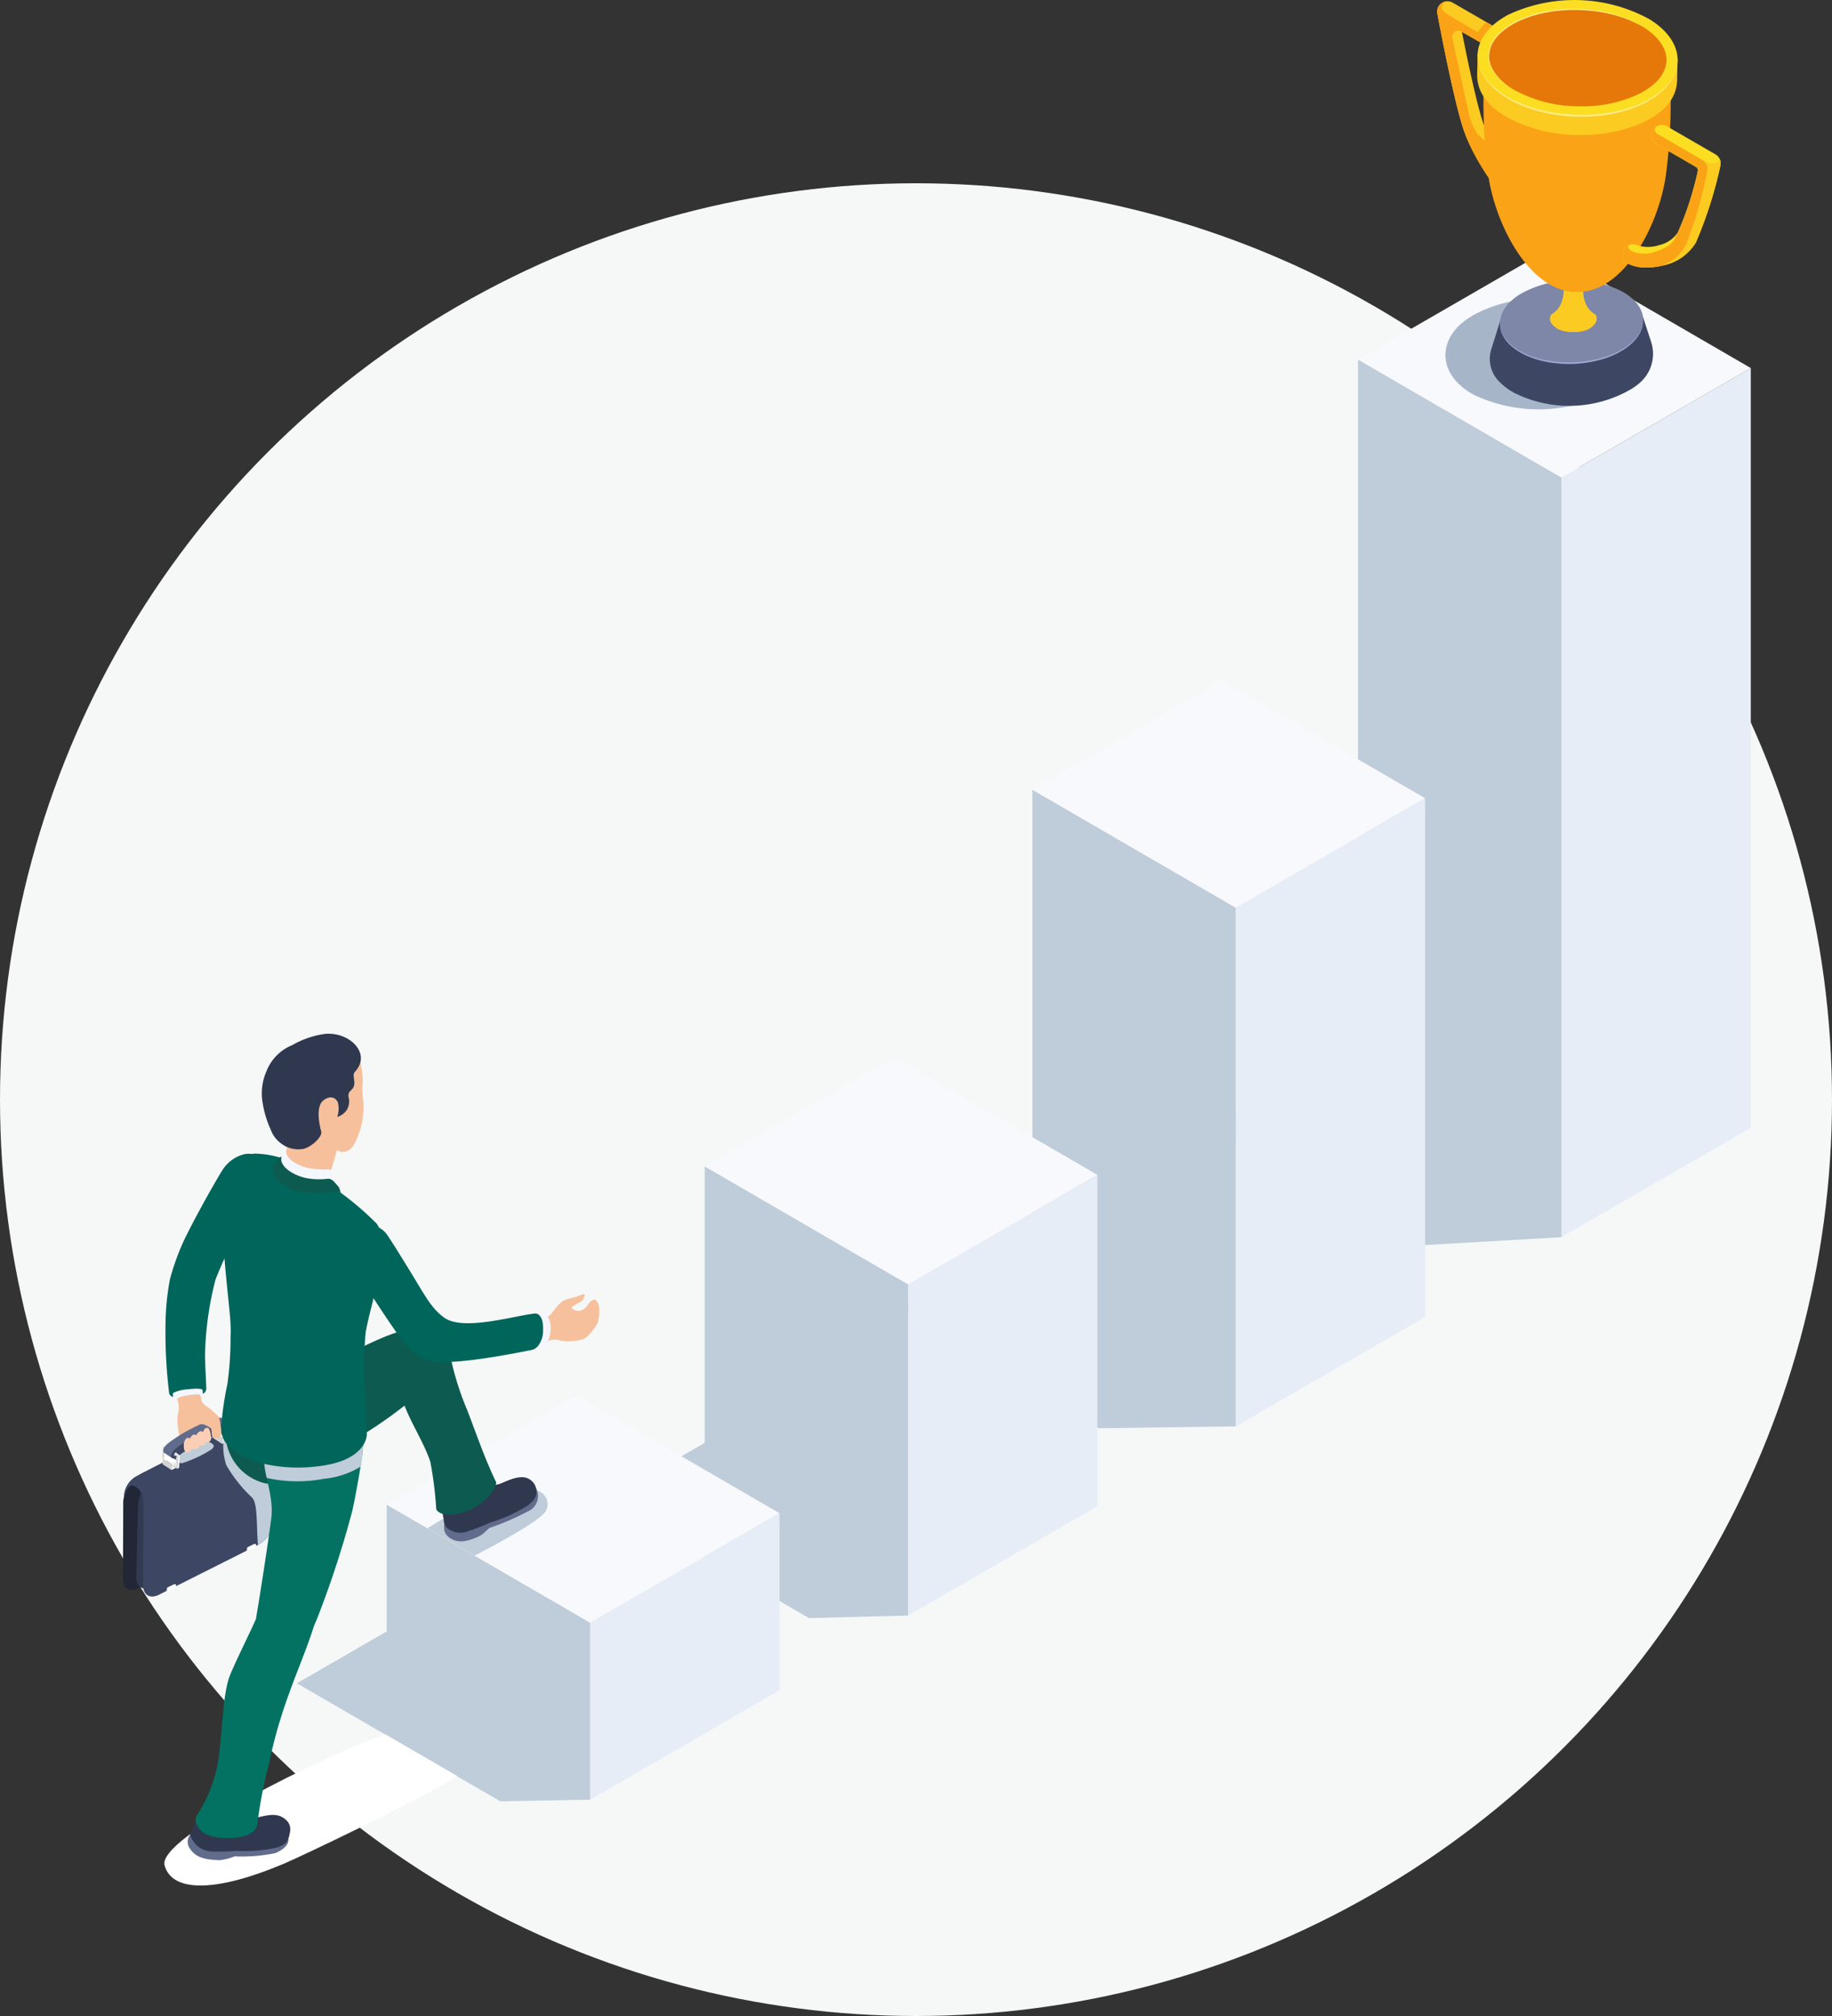 <svg xmlns="http://www.w3.org/2000/svg" xmlns:xlink="http://www.w3.org/1999/xlink" width="160" height="176" viewBox="0 0 160 176">
  <rect x="0" y="0" width="160" height="176" fill="#333333" stroke="none"/>
  <defs>
    <clipPath id="clip-path">
      <rect id="長方形_13790" data-name="長方形 13790" width="142.169" height="164.609" fill="none"/>
    </clipPath>
    <clipPath id="clip-path-3">
      <rect id="長方形_13753" data-name="長方形 13753" width="30.827" height="19.85" fill="none"/>
    </clipPath>
    <clipPath id="clip-path-5">
      <rect id="長方形_13755" data-name="長方形 13755" width="29.731" height="19.85" fill="none"/>
    </clipPath>
    <clipPath id="clip-path-7">
      <rect id="長方形_13757" data-name="長方形 13757" width="26.418" height="19.85" fill="none"/>
    </clipPath>
    <clipPath id="clip-path-9">
      <rect id="長方形_13759" data-name="長方形 13759" width="25.606" height="19.85" fill="none"/>
    </clipPath>
    <clipPath id="clip-path-11">
      <rect id="長方形_13761" data-name="長方形 13761" width="16.86" height="9.748" fill="none"/>
    </clipPath>
    <clipPath id="clip-path-12">
      <path id="パス_32139" data-name="パス 32139" d="M201.09,46.751l-.751,2.4a2.813,2.813,0,0,0,.571,2.759,5.391,5.391,0,0,0,1.352,1.06A10.738,10.738,0,0,0,212.6,52.64a5.692,5.692,0,0,0,.789-.6,3.344,3.344,0,0,0,.88-3.535c-.3-.9-.705-2.169-.705-2.169Z" transform="translate(-200.197 -46.334)" fill="none"/>
    </clipPath>
    <linearGradient id="linear-gradient" x1="-14.19" y1="9.486" x2="-14.121" y2="9.486" gradientUnits="objectBoundingBox">
      <stop offset="0" stop-color="#616b8c"/>
      <stop offset="0.142" stop-color="#616b8c"/>
      <stop offset="0.765" stop-color="#3d4663"/>
      <stop offset="1" stop-color="#3d4663"/>
    </linearGradient>
    <clipPath id="clip-path-13">
      <path id="パス_32140" data-name="パス 32140" d="M203.43,42.264c-2.4,1.487-2.323,3.771.164,5.1a9.786,9.786,0,0,0,8.843-.284c2.4-1.487,2.323-3.771-.165-5.1a8.869,8.869,0,0,0-4.1-.92,9.205,9.205,0,0,0-4.737,1.2" transform="translate(-201.679 -41.059)" fill="none"/>
    </clipPath>
    <linearGradient id="linear-gradient-2" x1="-11.41" y1="9.472" x2="-11.354" y2="9.472" gradientUnits="objectBoundingBox">
      <stop offset="0" stop-color="#616b8c"/>
      <stop offset="0.177" stop-color="#616b8c"/>
      <stop offset="0.587" stop-color="#757e9f"/>
      <stop offset="0.879" stop-color="#7e87a8"/>
      <stop offset="1" stop-color="#7e87a8"/>
    </linearGradient>
    <clipPath id="clip-path-15">
      <path id="パス_32142" data-name="パス 32142" d="M192.863.352a.9.9,0,0,0-.367.9c.057.3,1.386,7.478,2.32,10.227,1.009,2.974,3.944,6.77,5.183,7.487A.9.9,0,0,0,200.9,17.4a17.918,17.918,0,0,1-4.377-6.5c-.6-1.776-1.414-5.679-1.881-8.042l2.529,1.457a.9.9,0,1,0,.9-1.565L193.836.306a.9.9,0,0,0-.973.045" transform="translate(-192.481 -0.186)" fill="none"/>
    </clipPath>
    <linearGradient id="linear-gradient-3" x1="-12.216" y1="8.636" x2="-12.152" y2="8.636" gradientUnits="objectBoundingBox">
      <stop offset="0" stop-color="#fbde21"/>
      <stop offset="0.082" stop-color="#fbde21"/>
      <stop offset="0.167" stop-color="#fbd321"/>
      <stop offset="0.279" stop-color="#fbcb21"/>
      <stop offset="1" stop-color="#fbcb21"/>
    </linearGradient>
    <clipPath id="clip-path-17">
      <path id="パス_32144" data-name="パス 32144" d="M210.106,40.135s.643,2.6-.909,3.491c-.205.117-.2.535-.079.74a1.64,1.64,0,0,0,.914.676,3.58,3.58,0,0,0,2.069,0,1.64,1.64,0,0,0,.914-.676c.117-.205.131-.614-.073-.733-1.575-.918-.919-3.5-.919-3.5Z" transform="translate(-209.035 -40.134)" fill="none"/>
    </clipPath>
    <linearGradient id="linear-gradient-4" x1="-29.013" y1="27.157" x2="-28.874" y2="27.157" gradientUnits="objectBoundingBox">
      <stop offset="0" stop-color="#fba317"/>
      <stop offset="0.125" stop-color="#fba317"/>
      <stop offset="1" stop-color="#fbcb21"/>
    </linearGradient>
    <clipPath id="clip-path-19">
      <rect id="長方形_13769" data-name="長方形 13769" width="3.549" height="5.061" fill="none"/>
    </clipPath>
    <clipPath id="clip-path-20">
      <path id="パス_32146" data-name="パス 32146" d="M207.44,10.9a33.079,33.079,0,0,0-8.153.94,47.85,47.85,0,0,0,.407,7.924c.651,4.4,3.7,10.2,7.746,10.121,4.045.081,7.1-5.723,7.747-10.121a47.821,47.821,0,0,0,.406-7.924,33.08,33.08,0,0,0-7.759-.943l-.394,0" transform="translate(-199.266 -10.9)" fill="none"/>
    </clipPath>
    <linearGradient id="linear-gradient-5" x1="-4.854" y1="7.183" x2="-4.829" y2="7.183" gradientUnits="objectBoundingBox">
      <stop offset="0" stop-color="#fbcb21"/>
      <stop offset="0.48" stop-color="#fbcb21"/>
      <stop offset="0.983" stop-color="#fba317"/>
      <stop offset="1" stop-color="#fba317"/>
    </linearGradient>
    <clipPath id="clip-path-22">
      <path id="パス_32150" data-name="パス 32150" d="M198.341,9.642c-.052,3.039,3.8,4.552,6.231,5.024a15.084,15.084,0,0,0,4.11.213c2.575-.222,6.961-1.453,7.122-4.659l.043-1.99-17.461-.453-.045,1.864" transform="translate(-198.34 -7.778)" fill="none"/>
    </clipPath>
    <linearGradient id="linear-gradient-6" x1="-6.694" y1="21.476" x2="-6.66" y2="21.476" gradientUnits="objectBoundingBox">
      <stop offset="0" stop-color="#fba317"/>
      <stop offset="0.017" stop-color="#fba317"/>
      <stop offset="0.994" stop-color="#fbcb21"/>
      <stop offset="1" stop-color="#fbcb21"/>
    </linearGradient>
    <clipPath id="clip-path-24">
      <rect id="長方形_13774" data-name="長方形 13774" width="0.063" height="0.033" fill="none"/>
    </clipPath>
    <clipPath id="clip-path-25">
      <rect id="長方形_13775" data-name="長方形 13775" width="0.062" height="0.026" fill="none"/>
    </clipPath>
    <clipPath id="clip-path-26">
      <rect id="長方形_13776" data-name="長方形 13776" width="0.07" height="0.01" fill="none"/>
    </clipPath>
    <clipPath id="clip-path-27">
      <rect id="長方形_13777" data-name="長方形 13777" width="0.218" height="0.01" fill="none"/>
    </clipPath>
    <clipPath id="clip-path-28">
      <rect id="長方形_13778" data-name="長方形 13778" width="0.136" height="0.038" fill="none"/>
    </clipPath>
    <clipPath id="clip-path-29">
      <path id="パス_32158" data-name="パス 32158" d="M202.277,2.535c-1.41.755-2.205,1.756-2.24,2.819s.695,2.113,2.053,2.957a11.736,11.736,0,0,0,6.023,1.522h0a11.254,11.254,0,0,0,5.207-1.16c1.41-.754,2.205-1.755,2.24-2.818s-.695-2.114-2.053-2.958a11.736,11.736,0,0,0-6.023-1.523,11.264,11.264,0,0,0-5.207,1.16" transform="translate(-200.036 -1.375)" fill="none"/>
    </clipPath>
    <linearGradient id="linear-gradient-7" x1="-7.12" y1="9.734" x2="-7.084" y2="9.734" gradientUnits="objectBoundingBox">
      <stop offset="0" stop-color="#fbcb21"/>
      <stop offset="0.074" stop-color="#fbcb21"/>
      <stop offset="0.108" stop-color="#fbc31f"/>
      <stop offset="0.212" stop-color="#fbb11a"/>
      <stop offset="0.322" stop-color="#fba617"/>
      <stop offset="0.446" stop-color="#fba317"/>
      <stop offset="0.653" stop-color="#ee890e"/>
      <stop offset="0.833" stop-color="#e67809"/>
      <stop offset="1" stop-color="#e67809"/>
    </linearGradient>
    <clipPath id="clip-path-31">
      <rect id="長方形_13782" data-name="長方形 13782" width="25.59" height="13.197" fill="none"/>
    </clipPath>
    <clipPath id="clip-path-32">
      <path id="パス_32160" data-name="パス 32160" d="M25.362,253.919c-5.321,1.847-19.938,9.03-19.28,11.438s4.566,2.32,10.353-.117c1.555-.655,11.193-5.222,15.216-7.674Z" transform="translate(-6.061 -253.919)" fill="none"/>
    </clipPath>
    <linearGradient id="linear-gradient-8" x1="-0.049" y1="0.789" x2="-0.029" y2="0.789" gradientUnits="objectBoundingBox">
      <stop offset="0" stop-color="#bfccd9"/>
      <stop offset="0.071" stop-color="#c4d0dc"/>
      <stop offset="0.686" stop-color="#eef2f5"/>
      <stop offset="1" stop-color="#fff"/>
    </linearGradient>
    <clipPath id="clip-path-33">
      <rect id="長方形_13783" data-name="長方形 13783" width="10.477" height="5.781" fill="none"/>
    </clipPath>
    <clipPath id="clip-path-34">
      <rect id="長方形_13784" data-name="長方形 13784" width="3.307" height="1.882" fill="none"/>
    </clipPath>
    <clipPath id="clip-path-35">
      <rect id="長方形_13785" data-name="長方形 13785" width="0.247" height="0.302" fill="none"/>
    </clipPath>
    <clipPath id="clip-path-37">
      <rect id="長方形_13787" data-name="長方形 13787" width="4.622" height="10.808" fill="none"/>
    </clipPath>
    <clipPath id="clip-path-38">
      <rect id="長方形_13788" data-name="長方形 13788" width="8.711" height="4.694" fill="none"/>
    </clipPath>
  </defs>
  <g id="グループ_44935" data-name="グループ 44935" transform="translate(-15061 -1372)">
    <circle id="楕円形_175" data-name="楕円形 175" cx="80" cy="80" r="80" transform="translate(15061 1388)" fill="#f5f8f7"/>
    <g id="グループ_44928" data-name="グループ 44928" transform="translate(15071.739 1372)">
      <g id="グループ_44735" data-name="グループ 44735" clip-path="url(#clip-path)">
        <g id="グループ_44647" data-name="グループ 44647">
          <g id="グループ_44646" data-name="グループ 44646" clip-path="url(#clip-path)">
            <g id="グループ_44645" data-name="グループ 44645" transform="translate(94.798 88.908)" style="mix-blend-mode: multiply;isolation: isolate">
              <g id="グループ_44644" data-name="グループ 44644">
                <g id="グループ_44643" data-name="グループ 44643" clip-path="url(#clip-path-3)">
                  <path id="パス_32122" data-name="パス 32122" d="M189.8,168.2l-14.283-19.1-16.545,9.552,17.761,10.3Z" transform="translate(-158.977 -149.099)" fill="#bfccd9"/>
                </g>
              </g>
            </g>
          </g>
        </g>
        <path id="パス_32123" data-name="パス 32123" d="M210.675,63.437v66.323l16.544-9.552V53.885Z" transform="translate(-85.05 -21.754)" fill="#e6edf7"/>
        <path id="パス_32124" data-name="パス 32124" d="M198.65,129.254l-17.761-10.3V52.633l17.761,10.3Z" transform="translate(-73.025 -21.248)" fill="#bfccd9"/>
        <path id="パス_32125" data-name="パス 32125" d="M180.889,46.166l17.761,10.3,16.544-9.552-17.761-10.3Z" transform="translate(-73.025 -14.781)" fill="#f7f9fc"/>
        <g id="グループ_44652" data-name="グループ 44652">
          <g id="グループ_44651" data-name="グループ 44651" clip-path="url(#clip-path)">
            <g id="グループ_44650" data-name="グループ 44650" transform="translate(67.45 104.835)" style="mix-blend-mode: multiply;isolation: isolate">
              <g id="グループ_44649" data-name="グループ 44649">
                <g id="グループ_44648" data-name="グループ 44648" clip-path="url(#clip-path-5)">
                  <path id="パス_32126" data-name="パス 32126" d="M142.846,195.5,129.659,175.81l-16.544,9.552,17.761,10.3Z" transform="translate(-113.115 -175.81)" fill="#bfccd9"/>
                </g>
              </g>
            </g>
          </g>
        </g>
        <path id="パス_32127" data-name="パス 32127" d="M179.519,116.864l-16.544,9.552v45.291l16.544-9.552Z" transform="translate(-65.793 -47.178)" fill="#e6edf7"/>
        <path id="パス_32128" data-name="パス 32128" d="M150.951,171.2,133.19,160.9V115.612l17.761,10.3Z" transform="translate(-53.769 -46.673)" fill="#bfccd9"/>
        <path id="パス_32129" data-name="パス 32129" d="M167.495,109.892l-17.761-10.3-16.545,9.552,17.761,10.3Z" transform="translate(-53.769 -40.206)" fill="#f7f9fc"/>
        <g id="グループ_44657" data-name="グループ 44657">
          <g id="グループ_44656" data-name="グループ 44656" clip-path="url(#clip-path)">
            <g id="グループ_44655" data-name="グループ 44655" transform="translate(42.145 121.41)" style="mix-blend-mode: multiply;isolation: isolate">
              <g id="グループ_44654" data-name="グループ 44654">
                <g id="グループ_44653" data-name="グループ 44653" clip-path="url(#clip-path-7)">
                  <path id="パス_32130" data-name="パス 32130" d="M97.1,223.235l-9.874-19.629-16.544,9.551,17.761,10.3Z" transform="translate(-70.678 -203.606)" fill="#bfccd9"/>
                </g>
              </g>
            </g>
          </g>
        </g>
        <path id="パス_32131" data-name="パス 32131" d="M131.525,172.007l-16.544,9.552v28.92l16.544-9.551Z" transform="translate(-46.418 -69.439)" fill="#e6edf7"/>
        <path id="パス_32132" data-name="パス 32132" d="M102.956,209.973,85.2,199.675v-28.92l17.761,10.3Z" transform="translate(-34.393 -68.934)" fill="#bfccd9"/>
        <path id="パス_32133" data-name="パス 32133" d="M119.5,165.035l-17.761-10.3-16.545,9.551,17.761,10.3Z" transform="translate(-34.393 -62.467)" fill="#f7f9fc"/>
        <g id="グループ_44662" data-name="グループ 44662">
          <g id="グループ_44661" data-name="グループ 44661" clip-path="url(#clip-path)">
            <g id="グループ_44660" data-name="グループ 44660" transform="translate(15.19 137.402)" style="mix-blend-mode: multiply;isolation: isolate">
              <g id="グループ_44659" data-name="グループ 44659">
                <g id="グループ_44658" data-name="グループ 44658" clip-path="url(#clip-path-9)">
                  <path id="パス_32134" data-name="パス 32134" d="M51.081,250.138l-9.062-19.713-16.544,9.552,17.761,10.3Z" transform="translate(-25.474 -230.425)" fill="#bfccd9"/>
                </g>
              </g>
            </g>
          </g>
        </g>
        <path id="パス_32135" data-name="パス 32135" d="M84.96,221.539l-16.544,9.552v15.46L84.96,237Z" transform="translate(-27.62 -89.436)" fill="#e6edf7"/>
        <path id="パス_32136" data-name="パス 32136" d="M56.392,246.045l-17.761-10.3v-15.46l17.761,10.3Z" transform="translate(-15.595 -88.93)" fill="#bfccd9"/>
        <path id="パス_32137" data-name="パス 32137" d="M72.936,214.567l-17.761-10.3L38.63,213.821l17.761,10.3Z" transform="translate(-15.595 -82.463)" fill="#f7f9fc"/>
        <g id="グループ_44667" data-name="グループ 44667">
          <g id="グループ_44666" data-name="グループ 44666" clip-path="url(#clip-path)">
            <g id="グループ_44665" data-name="グループ 44665" transform="translate(115.502 25.986)" style="mix-blend-mode: multiply;isolation: isolate">
              <g id="グループ_44664" data-name="グループ 44664">
                <g id="グループ_44663" data-name="グループ 44663" clip-path="url(#clip-path-11)">
                  <path id="パス_32138" data-name="パス 32138" d="M207.967,44.8c3.365,1.8,3.464,4.89.222,6.9a13.237,13.237,0,0,1-11.964.385c-3.366-1.8-3.3-5.1-.222-6.9,3.293-1.929,8.6-2.184,11.964-.385" transform="translate(-193.698 -43.579)" fill="#a7b5c9"/>
                </g>
              </g>
            </g>
          </g>
        </g>
        <g id="グループ_44669" data-name="グループ 44669" transform="translate(119.377 27.629)">
          <g id="グループ_44668" data-name="グループ 44668" clip-path="url(#clip-path-12)">
            <rect id="長方形_13763" data-name="長方形 13763" width="8.614" height="14.774" transform="matrix(0.013, -1, 1, 0.013, -0.283, 8.416)" fill="url(#linear-gradient)"/>
          </g>
        </g>
        <g id="グループ_44671" data-name="グループ 44671" transform="translate(120.261 24.483)">
          <g id="グループ_44670" data-name="グループ 44670" clip-path="url(#clip-path-13)">
            <rect id="長方形_13764" data-name="長方形 13764" width="10.623" height="15.192" transform="translate(-2.366 7.226) rotate(-76.614)" fill="url(#linear-gradient-2)"/>
          </g>
        </g>
        <g id="グループ_44673" data-name="グループ 44673">
          <g id="グループ_44672" data-name="グループ 44672" clip-path="url(#clip-path)">
            <path id="パス_32141" data-name="パス 32141" d="M214.179,46.6a2.231,2.231,0,0,1-.168.969,2.7,2.7,0,0,1-.228.437c-.047.067-.092.136-.143.2s-.1.131-.157.19a4.358,4.358,0,0,1-.737.652l-.1.072c-.034.023-.069.045-.1.067-.069.044-.138.09-.211.128l-.216.119L212,49.5a1.055,1.055,0,0,1-.11.056,8.407,8.407,0,0,1-1.866.64,10.678,10.678,0,0,1-1.96.248,10.911,10.911,0,0,1-1.973-.113l-.244-.041c-.082-.013-.163-.025-.243-.046-.16-.038-.321-.073-.481-.112l-.473-.143c-.156-.051-.309-.114-.463-.171a2.064,2.064,0,0,1-.227-.1l-.224-.1-.111-.052c-.037-.018-.073-.039-.109-.058-.072-.04-.145-.079-.214-.123a4.381,4.381,0,0,1-.784-.6,2.893,2.893,0,0,1-.594-.782,2.262,2.262,0,0,1-.25-.951,2.168,2.168,0,0,0,.214.968,2.939,2.939,0,0,0,.577.818,4.412,4.412,0,0,0,.786.624c.069.047.143.088.215.13.036.02.072.042.109.062l.113.055.225.112a2.128,2.128,0,0,0,.228.1,7.887,7.887,0,0,0,1.928.539,10.993,10.993,0,0,0,2,.128,10.814,10.814,0,0,0,1.986-.265,9.5,9.5,0,0,0,.964-.276l.469-.179.454-.215a.938.938,0,0,0,.111-.059l.109-.063.218-.126c.073-.039.142-.088.212-.134.035-.023.07-.046.1-.07l.1-.075a4.365,4.365,0,0,0,.737-.682c.057-.062.1-.132.154-.2s.093-.14.139-.209a2.719,2.719,0,0,0,.217-.453,2.163,2.163,0,0,0,.131-.983" transform="translate(-81.418 -18.814)" fill="#9da9d1"/>
          </g>
        </g>
        <g id="グループ_44675" data-name="グループ 44675" transform="translate(114.776 0.111)">
          <g id="グループ_44674" data-name="グループ 44674" clip-path="url(#clip-path-15)">
            <rect id="長方形_13766" data-name="長方形 13766" width="9.378" height="19.058" transform="translate(-0.377 0.006) rotate(-0.995)" fill="url(#linear-gradient-3)"/>
          </g>
        </g>
        <g id="グループ_44677" data-name="グループ 44677">
          <g id="グループ_44676" data-name="グループ 44676" clip-path="url(#clip-path)">
            <path id="パス_32143" data-name="パス 32143" d="M198.075,2.75l-1.232-.712c-.266.077-.579.473-.811.857l-2.568-1.531c-.259-.154-.676-.413-.575-.792a.562.562,0,0,1,.476-.385.9.9,0,0,0-.869,1.067c.009.047.048.259.112.594.346,1.826,1.419,7.31,2.207,9.634a18.879,18.879,0,0,0,2.5,4.578l.159-3.1a11.212,11.212,0,0,1-1.448-1.156,5.545,5.545,0,0,1-.815-1.983l-1.4-6.41a.538.538,0,0,1,.8-.581l.044.026,2.528,1.457a.9.9,0,1,0,.9-1.565" transform="translate(-77.705 -0.075)" fill="#fba317"/>
          </g>
        </g>
        <g id="グループ_44679" data-name="グループ 44679" transform="translate(124.647 23.932)">
          <g id="グループ_44678" data-name="グループ 44678" clip-path="url(#clip-path-17)">
            <rect id="長方形_13768" data-name="長方形 13768" width="4.292" height="5.182" transform="matrix(1, -0.028, 0.028, 1, -0.184, 0.004)" fill="url(#linear-gradient-4)"/>
          </g>
        </g>
        <g id="グループ_44684" data-name="グループ 44684">
          <g id="グループ_44683" data-name="グループ 44683" clip-path="url(#clip-path)">
            <g id="グループ_44682" data-name="グループ 44682" transform="translate(124.647 23.932)" style="mix-blend-mode: multiply;isolation: isolate">
              <g id="グループ_44681" data-name="グループ 44681">
                <g id="グループ_44680" data-name="グループ 44680" clip-path="url(#clip-path-19)">
                  <path id="パス_32145" data-name="パス 32145" d="M211.913,44.949a1.991,1.991,0,0,1-1.473-.442,1.382,1.382,0,0,1-.138-1.614c.363-.955.961-.784,1.58-.925l.048-.008a5.262,5.262,0,0,1,.091-1.825h-1.915s.643,2.6-.909,3.491c-.205.118-.2.535-.079.74a1.638,1.638,0,0,0,.914.676,3.58,3.58,0,0,0,2.069,0,1.983,1.983,0,0,0,.484-.236,2.527,2.527,0,0,1-.67.143" transform="translate(-209.035 -40.134)" fill="#fbcb21"/>
                </g>
              </g>
            </g>
          </g>
        </g>
        <g id="グループ_44686" data-name="グループ 44686" transform="translate(118.822 6.5)">
          <g id="グループ_44685" data-name="グループ 44685" clip-path="url(#clip-path-20)">
            <rect id="長方形_13771" data-name="長方形 13771" width="23.719" height="22.231" transform="matrix(0.349, -0.937, 0.937, 0.349, -6.383, 16.737)" fill="url(#linear-gradient-5)"/>
          </g>
        </g>
        <g id="グループ_44688" data-name="グループ 44688">
          <g id="グループ_44687" data-name="グループ 44687" clip-path="url(#clip-path)">
            <path id="パス_32147" data-name="パス 32147" d="M221.756,30.734a3.546,3.546,0,0,1-1.72-.372.872.872,0,0,1-.156-1.309.822.822,0,0,1,1.061-.254,3.216,3.216,0,0,0,1.919-.023,2.656,2.656,0,0,0,1.617-1.112,27.453,27.453,0,0,0,1.738-5.338.337.337,0,0,0-.159-.373l-3.436-1.988a.9.9,0,1,1,.9-1.563l4.24,2.453a.9.9,0,0,1,.427.988,36.886,36.886,0,0,1-2.137,6.7,4.346,4.346,0,0,1-2.714,1.973,6.026,6.026,0,0,1-1.586.218" transform="translate(-88.677 -7.379)" fill="#fbde21"/>
            <path id="パス_32148" data-name="パス 32148" d="M228.332,30.507a36.367,36.367,0,0,0,2.123-6.633.926.926,0,0,0-.086-.733c.073.191-.091.3-.239.371-.542.259-1.279-.224-1.279-.224.114,3.251-2.68,7.917-2.68,7.917l-.874,1.352c.107-.023.215-.049.321-.078a4.345,4.345,0,0,0,2.714-1.973" transform="translate(-90.953 -9.342)" fill="#fbcb21"/>
            <path id="パス_32149" data-name="パス 32149" d="M227.033,22.439a.911.911,0,0,0-.414-1.031s-2.472-1.432-3.295-1.914c-.272-.16-.828-.367-.866-.68-.027-.212.218-.38.218-.38a.9.9,0,0,0-.174.111.79.79,0,0,0-.33.668.91.91,0,0,0,.45.813l3.436,1.988a.337.337,0,0,1,.159.373,27.728,27.728,0,0,1-1.73,5.323c-.41.986-.741,1.27-1.989,1.714-1.109.395-2.571.01-2.323-.582a1.132,1.132,0,0,0-.4.449.826.826,0,0,0,.261,1.132,3.546,3.546,0,0,0,1.72.372,5.254,5.254,0,0,0,1.2-.128,1.377,1.377,0,0,0,.205-.068,3.7,3.7,0,0,0,2.083-1.922,37.434,37.434,0,0,0,1.789-6.24" transform="translate(-88.678 -7.442)" fill="#fba317"/>
          </g>
        </g>
        <g id="グループ_44690" data-name="グループ 44690" transform="translate(118.27 4.638)">
          <g id="グループ_44689" data-name="グループ 44689" clip-path="url(#clip-path-22)">
            <rect id="長方形_13773" data-name="長方形 13773" width="17.654" height="7.454" transform="translate(-0.149 0.001) rotate(-0.768)" fill="url(#linear-gradient-6)"/>
          </g>
        </g>
        <g id="グループ_44707" data-name="グループ 44707">
          <g id="グループ_44706" data-name="グループ 44706" clip-path="url(#clip-path)">
            <g id="グループ_44693" data-name="グループ 44693" transform="translate(119.529 4.392)" style="mix-blend-mode: multiply;isolation: isolate">
              <g id="グループ_44692" data-name="グループ 44692">
                <g id="グループ_44691" data-name="グループ 44691" clip-path="url(#clip-path-24)">
                  <path id="パス_32151" data-name="パス 32151" d="M200.452,7.366l.063.033-.063-.033" transform="translate(-200.452 -7.366)" fill="#ffdc61"/>
                </g>
              </g>
            </g>
            <g id="グループ_44696" data-name="グループ 44696" transform="translate(119.603 4.43)" style="mix-blend-mode: multiply;isolation: isolate">
              <g id="グループ_44695" data-name="グループ 44695">
                <g id="グループ_44694" data-name="グループ 44694" clip-path="url(#clip-path-25)">
                  <path id="パス_32152" data-name="パス 32152" d="M200.638,7.456l-.062-.026.062.026" transform="translate(-200.576 -7.429)" fill="#ffdc61"/>
                </g>
              </g>
            </g>
            <g id="グループ_44699" data-name="グループ 44699" transform="translate(119.817 4.498)" style="mix-blend-mode: multiply;isolation: isolate">
              <g id="グループ_44698" data-name="グループ 44698">
                <g id="グループ_44697" data-name="グループ 44697" clip-path="url(#clip-path-26)">
                  <path id="パス_32153" data-name="パス 32153" d="M200.934,7.543l.07.01-.07-.01" transform="translate(-200.934 -7.543)" fill="#ffdc61"/>
                </g>
              </g>
            </g>
            <g id="グループ_44702" data-name="グループ 44702" transform="translate(119.891 4.503)" style="mix-blend-mode: multiply;isolation: isolate">
              <g id="グループ_44701" data-name="グループ 44701">
                <g id="グループ_44700" data-name="グループ 44700" clip-path="url(#clip-path-27)">
                  <path id="パス_32154" data-name="パス 32154" d="M201.059,7.558a.916.916,0,0,0,.218,0,.916.916,0,0,1-.218,0" transform="translate(-201.059 -7.552)" fill="#ffdc61"/>
                </g>
              </g>
            </g>
            <g id="グループ_44705" data-name="グループ 44705" transform="translate(119.676 4.46)" style="mix-blend-mode: multiply;isolation: isolate">
              <g id="グループ_44704" data-name="グループ 44704">
                <g id="グループ_44703" data-name="グループ 44703" clip-path="url(#clip-path-28)">
                  <path id="パス_32155" data-name="パス 32155" d="M200.834,7.517a.945.945,0,0,1-.137-.037.945.945,0,0,0,.137.037" transform="translate(-200.698 -7.479)" fill="#ffdc61"/>
                </g>
              </g>
            </g>
            <path id="パス_32156" data-name="パス 32156" d="M201.081,1.286c-3.474,1.859-3.577,5.052-.23,7.131a13.655,13.655,0,0,0,12.351.4c3.473-1.859,3.577-5.051.23-7.131a13.656,13.656,0,0,0-12.35-.4" transform="translate(-80.097 0)" fill="#fbde21"/>
            <path id="パス_32157" data-name="パス 32157" d="M198.466,8.917a3.475,3.475,0,0,0,.178.626,3.975,3.975,0,0,0,.29.581,4.877,4.877,0,0,0,.829.995,8.031,8.031,0,0,0,2.175,1.4l.3.129.3.118c.1.04.2.073.305.11.051.018.1.037.153.054l.155.049a12.16,12.16,0,0,0,1.256.33c.424.087.851.162,1.281.211s.863.083,1.3.1.867.01,1.3-.011.865-.066,1.293-.125a12.5,12.5,0,0,0,1.275-.244,11.3,11.3,0,0,0,1.243-.377,8.042,8.042,0,0,0,2.267-1.243,4.911,4.911,0,0,0,.9-.932,4.021,4.021,0,0,0,.333-.558,3.52,3.52,0,0,0,.225-.611,3.486,3.486,0,0,1-.2.621,4.014,4.014,0,0,1-.32.572,4.948,4.948,0,0,1-.884.967,8.1,8.1,0,0,1-2.273,1.3,10.235,10.235,0,0,1-1.252.4,12.609,12.609,0,0,1-1.287.258q-.649.095-1.306.131c-.437.022-.875.027-1.312.014a14.811,14.811,0,0,1-2.6-.321,12.381,12.381,0,0,1-1.267-.343,10.54,10.54,0,0,1-1.222-.48,8.1,8.1,0,0,1-2.178-1.45,4.932,4.932,0,0,1-.812-1.028,3.924,3.924,0,0,1-.277-.594,3.485,3.485,0,0,1-.156-.634" transform="translate(-80.121 -3.6)" fill="#fbec8a"/>
          </g>
        </g>
        <g id="グループ_44709" data-name="グループ 44709" transform="translate(119.281 0.82)">
          <g id="グループ_44708" data-name="グループ 44708" clip-path="url(#clip-path-29)">
            <rect id="長方形_13780" data-name="長方形 13780" width="16.672" height="17.28" transform="matrix(0.663, -0.748, 0.748, 0.663, -4.232, 4.738)" fill="url(#linear-gradient-7)"/>
          </g>
        </g>
        <g id="グループ_44734" data-name="グループ 44734">
          <g id="グループ_44733" data-name="グループ 44733" clip-path="url(#clip-path)">
            <path id="パス_32159" data-name="パス 32159" d="M202.067,8.28a6,6,0,0,1-.966-.713l-.11-.1c-.037-.034-.07-.072-.106-.107s-.071-.072-.1-.11l-.1-.114c-.016-.02-.033-.038-.048-.058l-.046-.06-.091-.12-.083-.126-.041-.063-.038-.066c-.024-.044-.05-.088-.073-.132L200.2,6.37a1.3,1.3,0,0,1-.057-.14l-.027-.071-.014-.036-.01-.036-.042-.146c-.013-.049-.021-.1-.031-.149,0-.025-.011-.049-.014-.075L200,5.641l-.008-.076a.645.645,0,0,1-.005-.076l0-.153c0-.051.006-.1.009-.152,0-.026,0-.051.007-.076l.012-.075.012-.075.007-.038.009-.038.037-.148c.014-.049.033-.1.048-.144.009-.024.017-.048.026-.072l.03-.07c.021-.046.039-.094.063-.139a2.965,2.965,0,0,1,.15-.265c.052-.088.114-.168.174-.25.029-.042.064-.078.1-.117s.064-.079.1-.115c.071-.072.138-.148.213-.215a5.637,5.637,0,0,1,.968-.724,8.821,8.821,0,0,1,2.226-.918,12.213,12.213,0,0,1,2.377-.381c.4-.025.8-.037,1.2-.025l.15,0,.15.007c.1.005.2.008.3.016.2.017.4.031.6.056s.4.052.6.08.4.066.592.109l.147.031.073.016.073.017.292.071c.1.025.194.053.29.08s.193.055.288.086c.192.058.38.128.569.2l.28.112c.047.018.092.038.138.058l.137.061a8.311,8.311,0,0,1,1.058.567,8.988,8.988,0,0,0-1.07-.54l-.138-.058c-.046-.02-.092-.039-.139-.055l-.281-.106c-.189-.063-.378-.129-.57-.183-.1-.029-.191-.058-.288-.082s-.193-.051-.29-.075l-.292-.067-.073-.017-.073-.014-.147-.029c-.2-.041-.394-.069-.59-.1s-.4-.054-.594-.072c-.4-.042-.8-.063-1.194-.071s-.8,0-1.2.029-.794.071-1.188.136a11.824,11.824,0,0,0-1.168.251,8.718,8.718,0,0,0-2.2.9,5.577,5.577,0,0,0-.955.707,3.481,3.481,0,0,0-.723.932c-.023.043-.041.089-.062.134l-.031.067c-.009.023-.017.046-.025.069-.016.047-.035.092-.048.14l-.038.143-.009.036-.007.036-.013.073-.013.073c0,.024,0,.049-.007.073,0,.049-.01.1-.011.147v.148a.6.6,0,0,0,0,.073l.007.074.007.073c0,.024.008.049.013.073.01.048.017.1.028.145l.039.143.01.036.013.035.026.07a1.245,1.245,0,0,0,.054.138l.061.136c.022.044.047.087.07.131l.036.066.039.063.08.126.088.12.044.061c.015.02.032.038.047.058l.095.115c.032.038.067.073.1.111s.067.074.1.109l.107.1a6.351,6.351,0,0,0,.946.733" transform="translate(-80.732 -0.523)" fill="#fbec8a"/>
            <g id="グループ_44714" data-name="グループ 44714" transform="translate(3.614 151.411)" style="mix-blend-mode: multiply;isolation: isolate">
              <g id="グループ_44713" data-name="グループ 44713">
                <g id="グループ_44712" data-name="グループ 44712" clip-path="url(#clip-path-31)">
                  <g id="グループ_44711" data-name="グループ 44711" transform="translate(0 0)">
                    <g id="グループ_44710" data-name="グループ 44710" clip-path="url(#clip-path-32)">
                      <rect id="長方形_13781" data-name="長方形 13781" width="29.31" height="21.647" transform="translate(-4.908 1.474) rotate(-19.043)" fill="url(#linear-gradient-8)"/>
                    </g>
                  </g>
                </g>
              </g>
            </g>
            <g id="グループ_44717" data-name="グループ 44717" transform="translate(26.594 130.028)" style="mix-blend-mode: multiply;isolation: isolate">
              <g id="グループ_44716" data-name="グループ 44716">
                <g id="グループ_44715" data-name="グループ 44715" clip-path="url(#clip-path-33)">
                  <path id="パス_32161" data-name="パス 32161" d="M48.718,223.84c1.928-1,5.961-3.172,6.25-3.959a1.226,1.226,0,0,0-1.142-1.758c-1.225-.107-3.058-.49-9.229,3.328Z" transform="translate(-44.598 -218.059)" fill="#bfccd9"/>
                </g>
              </g>
            </g>
            <path id="パス_32162" data-name="パス 32162" d="M8.036,176.109c1.21-2.444,3.05-5.607,3.234-5.845a3.162,3.162,0,0,1,1.655-1.236,1.629,1.629,0,0,1,1.838.546,3.162,3.162,0,0,1-.143,2.594c-.411.807-.914,1.568-1.584,2.726a36.691,36.691,0,0,0-2.434,5.017,28.362,28.362,0,0,0-.92,6.649c.011.845.09,2.145.113,2.836a.528.528,0,0,1-.277.484,3.018,3.018,0,0,1-1.067.329,5.213,5.213,0,0,1-1.584-.063.4.4,0,0,1-.317-.321,43.74,43.74,0,0,1-.308-6.418,21.909,21.909,0,0,1,.389-3.562,21.36,21.36,0,0,1,1.4-3.736" transform="translate(-2.517 -68.21)" fill="#00655a"/>
            <path id="パス_32163" data-name="パス 32163" d="M8.566,203.368c.645-.073,1.308-.1,1.337.072.007.04.024.284.033.561.062.323-1.779.59-2.33.509a.22.22,0,0,1-.177-.16c-.034-.119-.089-.318-.128-.475a.2.2,0,0,1,.1-.227,3.44,3.44,0,0,1,1.163-.279" transform="translate(-2.945 -82.077)" fill="#f3f5ff"/>
            <path id="パス_32164" data-name="パス 32164" d="M10.866,208.291a1.436,1.436,0,0,1-.086-1.565c.048.051.926-.422.788-.617a3.986,3.986,0,0,0-.517-.484c-.419-.476-.868-.47-1-1.013-.035-.142-.084-.379-.092-.4-.064-.194-2.14.1-2.017.366a2.115,2.115,0,0,1,.03,1.4,5.67,5.67,0,0,0,.217,1.942,2.782,2.782,0,0,0,.9,1.256,3,3,0,0,0,1.245.366.722.722,0,0,0,.532-1.244" transform="translate(-3.203 -82.414)" fill="#f7c09c"/>
            <path id="パス_32165" data-name="パス 32165" d="M0,221.8c-.053.91.57,1.32,1.385.91l8.638-4.34a3.181,3.181,0,0,0,1.577-2.4l.022-6.69c.053-.91-.57-1.32-1.385-.911L1.6,212.713a3.184,3.184,0,0,0-1.576,2.4Z" transform="translate(0 -84.057)" fill="#222738"/>
            <path id="パス_32166" data-name="パス 32166" d="M1.939,221.956c-.053.91.57,1.32,1.385.911l8.656-5.025a3.185,3.185,0,0,0,1.577-2.4l.144-5.638c.053-.91-1.147-1.065-1.961-.655l-8.061,4.085a3.183,3.183,0,0,0-1.577,2.4Z" transform="translate(-0.781 -84.348)" fill="#323a52"/>
            <path id="パス_32167" data-name="パス 32167" d="M13.43,209.407c0-.019-.005-.037-.008-.055s-.039-.166-.044-.178c-.016-.047-.055-.135-.056-.135-.013-.024-.026-.048-.04-.07a2.79,2.79,0,0,0-1.169-1.042,2.588,2.588,0,0,0-1.641.212c-1.73.784-7.309,3.633-9.151,4.6a2.127,2.127,0,0,0-1.193,1.87s.236-.932.655-1c.346-.059.826.441.95.815a4.277,4.277,0,0,1,.106,1.107l-.013,4.1-.009,2.593c-.052.909.57,1.319,1.385.91l8.639-4.34a3.182,3.182,0,0,0,1.577-2.4l.007-2.241s.01-4.707.006-4.742" transform="translate(-0.052 -83.914)" fill="#3d4663"/>
            <path id="パス_32168" data-name="パス 32168" d="M6.267,232.547a1.609,1.609,0,0,0,.237,0,1.222,1.222,0,0,0,.572-.275,1.359,1.359,0,0,0,0-.341l-.079,0s-.454.21-.585.292a.121.121,0,0,0-.056.118c.011.185-.094.215-.094.215" transform="translate(-2.53 -93.628)" fill="#e5e5e5"/>
            <path id="パス_32169" data-name="パス 32169" d="M6.569,232.539c.078.057.615-.205.666-.293a.558.558,0,0,0,.037-.232c0-.082-.087-.083-.087-.083l-.579.293a.173.173,0,0,0-.077.1c-.016.082-.007.179.04.213" transform="translate(-2.633 -93.631)" fill="#fff"/>
            <path id="パス_32170" data-name="パス 32170" d="M18,226.651a1.494,1.494,0,0,0,.237,0,1.216,1.216,0,0,0,.572-.275,1.364,1.364,0,0,0,0-.342l-.079,0s-.454.211-.586.292a.122.122,0,0,0-.055.118c.011.185-.094.215-.094.215" transform="translate(-7.266 -91.247)" fill="#e5e5e5"/>
            <path id="パス_32171" data-name="パス 32171" d="M18.3,226.643c.078.057.615-.205.666-.293a.558.558,0,0,0,.037-.232c0-.081-.087-.083-.087-.083l-.579.293a.171.171,0,0,0-.077.1c-.016.082-.008.179.04.213" transform="translate(-7.369 -91.251)" fill="#fff"/>
            <g id="グループ_44720" data-name="グループ 44720" transform="translate(4.619 125.855)" style="mix-blend-mode: multiply;isolation: isolate">
              <g id="グループ_44719" data-name="グループ 44719">
                <g id="グループ_44718" data-name="グループ 44718" clip-path="url(#clip-path-34)">
                  <path id="パス_32172" data-name="パス 32172" d="M10.53,211.06s.953.252.285.707a10.932,10.932,0,0,1-2.5,1.171c-.5.06-.888-.564-.2-.934a23.006,23.006,0,0,1,2.41-.944" transform="translate(-7.746 -211.06)" fill="#bfccd9"/>
                </g>
              </g>
            </g>
            <path id="パス_32173" data-name="パス 32173" d="M13.626,209.652l.049.031a.063.063,0,0,1,.017.051.173.173,0,0,1-.033.085l-.165-.108a.169.169,0,0,1-.038-.036l.13-.066a.135.135,0,0,0,.039.042" transform="translate(-5.433 -84.62)" fill="#fff"/>
            <path id="パス_32174" data-name="パス 32174" d="M13.372,208.088l.2.129-.041.692a.155.155,0,0,0,.026.087l-.13.066a.213.213,0,0,1-.048-.135Z" transform="translate(-5.398 -84.005)" fill="#fff"/>
            <path id="パス_32175" data-name="パス 32175" d="M13.346,207.881s.088-.048.107-.055a.069.069,0,0,1,.064.012l.171.111a.069.069,0,0,1,.017.072.248.248,0,0,1-.028.06l-.045-.023c-.039-.025-.072-.008-.075.038a1.53,1.53,0,0,1-.2-.116Z" transform="translate(-5.388 -83.898)" fill="#fff"/>
            <path id="パス_32176" data-name="パス 32176" d="M13.346,207.932l.274.179a.2.2,0,0,1-.051.056c-.038.024-.059.018-.069.011l-.039-.026c-.038-.025-.072-.008-.075.038l-.041.7a.163.163,0,0,0,.065.129l.15.1a.214.214,0,0,1-.029.036c-.019.02-.061.051-.093.029l-.16-.106a.211.211,0,0,1-.086-.17l.054-.933c0-.06.048-.083.1-.049" transform="translate(-5.326 -83.936)" fill="#d3d3d3"/>
            <path id="パス_32177" data-name="パス 32177" d="M13.668,208.166c0,.052.032.075.079.052a.18.18,0,0,0,.089-.137c0-.052-.032-.075-.079-.052a.181.181,0,0,0-.089.137" transform="translate(-5.518 -83.978)" fill="#fff"/>
            <path id="パス_32178" data-name="パス 32178" d="M13.57,209.863c0,.052.032.075.079.052a.18.18,0,0,0,.089-.137c0-.052-.032-.075-.079-.051a.181.181,0,0,0-.089.136" transform="translate(-5.478 -84.663)" fill="#fff"/>
            <path id="パス_32179" data-name="パス 32179" d="M14.526,210.874l.532-.267.029-.5-.532.267Z" transform="translate(-5.864 -84.819)" fill="#fff"/>
            <path id="パス_32180" data-name="パス 32180" d="M14.041,210.023l.532-.267-.789-.515-.532.267Z" transform="translate(-5.35 -84.471)" fill="#fff"/>
            <path id="パス_32181" data-name="パス 32181" d="M13.2,210.192l.789.515.029-.5-.789-.515Z" transform="translate(-5.33 -84.652)" fill="#d3d3d3"/>
            <path id="パス_32182" data-name="パス 32182" d="M14.79,210.709c0,.076.047.11.115.076a.265.265,0,0,0,.131-.2c0-.076-.047-.11-.115-.076a.263.263,0,0,0-.131.2" transform="translate(-5.971 -84.978)" fill="#a2a2a2"/>
            <path id="パス_32183" data-name="パス 32183" d="M6.209,213.477l.049.032a.062.062,0,0,1,.017.051.173.173,0,0,1-.033.085l-.166-.108a.178.178,0,0,1-.037-.036l.13-.066a.135.135,0,0,0,.039.042" transform="translate(-2.438 -86.164)" fill="#fff"/>
            <path id="パス_32184" data-name="パス 32184" d="M5.954,211.913l.2.129-.04.692a.154.154,0,0,0,.025.087l-.13.066a.213.213,0,0,1-.048-.135Z" transform="translate(-2.404 -85.55)" fill="#fff"/>
            <path id="パス_32185" data-name="パス 32185" d="M5.929,211.706s.088-.048.107-.055a.067.067,0,0,1,.064.013l.171.112a.07.07,0,0,1,.017.072.227.227,0,0,1-.029.06l-.045-.023c-.038-.025-.072-.008-.075.038a1.5,1.5,0,0,1-.2-.116Z" transform="translate(-2.394 -85.442)" fill="#fff"/>
            <path id="パス_32186" data-name="パス 32186" d="M5.929,211.757l.275.179a.2.2,0,0,1-.052.057c-.038.024-.059.018-.069.011l-.039-.026c-.038-.025-.072-.008-.075.038l-.041.7a.162.162,0,0,0,.065.129l.15.1a.214.214,0,0,1-.029.036c-.019.02-.061.051-.093.029l-.16-.106a.21.21,0,0,1-.086-.171l.054-.932c0-.061.048-.083.1-.049" transform="translate(-2.332 -85.481)" fill="#d3d3d3"/>
            <path id="パス_32187" data-name="パス 32187" d="M6.251,211.991c0,.052.032.075.079.052a.18.18,0,0,0,.089-.137c0-.052-.032-.075-.079-.052a.18.18,0,0,0-.089.137" transform="translate(-2.523 -85.523)" fill="#fff"/>
            <path id="パス_32188" data-name="パス 32188" d="M6.152,213.687c0,.052.032.075.079.052a.18.18,0,0,0,.089-.137c0-.052-.032-.075-.079-.052a.18.18,0,0,0-.089.137" transform="translate(-2.483 -86.207)" fill="#fff"/>
            <path id="パス_32189" data-name="パス 32189" d="M7.108,214.7l.532-.267.029-.5-.532.267Z" transform="translate(-2.87 -86.364)" fill="#fff"/>
            <path id="パス_32190" data-name="パス 32190" d="M6.623,213.848l.532-.267-.789-.515-.532.267Z" transform="translate(-2.355 -86.015)" fill="#fff"/>
            <path id="パス_32191" data-name="パス 32191" d="M5.785,214.017l.789.515.029-.5-.789-.515Z" transform="translate(-2.336 -86.196)" fill="#d3d3d3"/>
            <path id="パス_32192" data-name="パス 32192" d="M7.372,214.534c0,.076.047.11.115.076a.264.264,0,0,0,.131-.2c0-.076-.047-.11-.115-.076a.263.263,0,0,0-.131.2" transform="translate(-2.976 -86.522)" fill="#a2a2a2"/>
            <path id="パス_32193" data-name="パス 32193" d="M5.9,210.49a.207.207,0,0,0,.1.144c.1.061.666.445.666.445,1.366-1,2.541-2.271,3.868-2.619.264-.07,1.153-.189,1.221-.437,0,0-.588-.34-.674-.4a.394.394,0,0,0-.342-.054,13.274,13.274,0,0,0-4.4,2.212c-.3.218-.477.518-.434.708" transform="translate(-2.38 -83.789)" fill="#616b8c"/>
            <path id="パス_32194" data-name="パス 32194" d="M7.059,211.263c.043.192.3.172.569-.027a12.324,12.324,0,0,1,4.086-2.053.9.9,0,0,0,.6-.56c.069-.247-.107-.406-.4-.33a13.28,13.28,0,0,0-4.4,2.212c-.3.218-.5.567-.459.758" transform="translate(-2.847 -84.08)" fill="#3d4663"/>
            <g id="グループ_44723" data-name="グループ 44723" transform="translate(8.87 124.514)" style="mix-blend-mode: multiply;isolation: isolate">
              <g id="グループ_44722" data-name="グループ 44722">
                <g id="グループ_44721" data-name="グループ 44721" clip-path="url(#clip-path-35)">
                  <path id="パス_32195" data-name="パス 32195" d="M14.875,209.025c0,.076.048.11.115.076a.266.266,0,0,0,.131-.2c0-.076-.047-.11-.115-.076a.263.263,0,0,0-.131.2" transform="translate(-14.875 -208.812)" fill="#bfccd9"/>
                </g>
              </g>
            </g>
            <g id="グループ_44726" data-name="グループ 44726" transform="translate(4.457 126.795)" style="mix-blend-mode: multiply;isolation: isolate">
              <g id="グループ_44725" data-name="グループ 44725">
                <g id="グループ_44724" data-name="グループ 44724" clip-path="url(#clip-path-35)">
                  <path id="パス_32196" data-name="パス 32196" d="M7.475,212.849c0,.076.047.11.115.076a.263.263,0,0,0,.131-.2c0-.076-.047-.11-.116-.076a.264.264,0,0,0-.131.2" transform="translate(-7.474 -212.637)" fill="#bfccd9"/>
                </g>
              </g>
            </g>
            <path id="パス_32197" data-name="パス 32197" d="M15.225,209.1l-.186-.122a.091.091,0,0,1-.022-.032.382.382,0,0,1,.033-.036c.018-.015.052-.038.079-.02l.228.151a.211.211,0,0,1,.078.111l-.14.079a.183.183,0,0,0-.07-.131" transform="translate(-6.062 -84.325)" fill="#fff"/>
            <path id="パス_32198" data-name="パス 32198" d="M15.159,210.15c.038.025.072.008.075-.038l.041-.7a1.4,1.4,0,0,1,.144-.077.161.161,0,0,1,.008.06l-.054.931a.066.066,0,0,1-.03.06l-.114.057-.2-.229c-.051-.033-.052-.012-.049-.072,0,0,.066-.064.077-.057Z" transform="translate(-6.046 -84.507)" fill="#fff"/>
            <path id="パス_32199" data-name="パス 32199" d="M14.908,210.633l.123.187.091-.177-.095-.063a.06.06,0,0,0-.063,0,.165.165,0,0,0-.057.052" transform="translate(-6.018 -85.009)" fill="#fff"/>
            <path id="パス_32200" data-name="パス 32200" d="M14.886,209.992l.112.073c.039.026.072.008.075-.037l.041-.7a.159.159,0,0,0-.064-.129l-.11-.072a.055.055,0,0,1-.02-.043.213.213,0,0,1,.032-.094l.229.15a.214.214,0,0,1,.086.171l-.054.932c0,.06-.048.083-.1.049l-.239-.157c-.035-.026-.014-.086-.013-.09a.19.19,0,0,1,.025-.048" transform="translate(-5.996 -84.368)" fill="#d3d3d3"/>
            <path id="パス_32201" data-name="パス 32201" d="M7.809,212.923l-.187-.123a.094.094,0,0,1-.021-.031.344.344,0,0,1,.033-.036c.018-.015.052-.038.079-.02l.228.15a.214.214,0,0,1,.077.112l-.144.07a.162.162,0,0,0-.065-.122" transform="translate(-3.069 -85.87)" fill="#fff"/>
            <path id="パス_32202" data-name="パス 32202" d="M7.741,213.975c.038.025.072.008.075-.038l.041-.7A1.412,1.412,0,0,1,8,213.155a.167.167,0,0,1,.008.06l-.054.931a.068.068,0,0,1-.031.06l-.114.057-.2-.229c-.051-.033-.052-.012-.049-.072,0,0,.066-.064.077-.057Z" transform="translate(-3.052 -86.051)" fill="#fff"/>
            <path id="パス_32203" data-name="パス 32203" d="M7.49,214.459l.123.187.092-.177-.1-.063a.059.059,0,0,0-.063,0,.159.159,0,0,0-.057.052" transform="translate(-3.024 -86.553)" fill="#fff"/>
            <path id="パス_32204" data-name="パス 32204" d="M7.468,213.818l.112.073c.038.026.072.008.075-.038l.041-.7a.162.162,0,0,0-.065-.129l-.11-.072a.055.055,0,0,1-.02-.043.209.209,0,0,1,.033-.094l.228.15a.212.212,0,0,1,.086.171l-.054.932c0,.06-.048.083-.1.049l-.24-.158c-.035-.026-.014-.086-.013-.089a.19.19,0,0,1,.025-.048" transform="translate(-3.002 -85.912)" fill="#d3d3d3"/>
            <g id="グループ_44729" data-name="グループ 44729" transform="translate(8.757 124.068)" style="mix-blend-mode: multiply;isolation: isolate">
              <g id="グループ_44728" data-name="グループ 44728">
                <g id="グループ_44727" data-name="グループ 44727" clip-path="url(#clip-path-37)">
                  <path id="パス_32205" data-name="パス 32205" d="M17.717,218.87a3.183,3.183,0,0,0,1.577-2.4l.007-2.242s.01-4.707.006-4.741a1.163,1.163,0,0,0-.148-.439,3.009,3.009,0,0,0-1.032-.987l-3.377,1.363a5.275,5.275,0,0,0,.206,2.482,12.191,12.191,0,0,0,2.254,2.833c.487.548.366,2.193.506,4.13Z" transform="translate(-14.686 -208.063)" fill="#bfccd9"/>
                </g>
              </g>
            </g>
            <path id="パス_32206" data-name="パス 32206" d="M12.953,207.372a2.783,2.783,0,0,1,.137.571c.023.232.224.831.015,1.111a.475.475,0,0,1-.7.057c-.082-.124-.069-.627-.141-.735a1.572,1.572,0,0,0-.868-.381c-.206-.023.9-1.036,1.561-.624" transform="translate(-4.589 -83.677)" fill="#f7c09c"/>
            <path id="パス_32207" data-name="パス 32207" d="M11.132,209.133a2.392,2.392,0,0,1,.165.8.367.367,0,0,1-.162.311c-.159.091-.259.013-.284.076a.371.371,0,0,1-.174.213.5.5,0,0,1-.363.035c-.046-.013-.042.212-.261.3-.13.054-.441.042-.44,0s-.157.332-.384.305c-.364-.042-.317-.479-.321-.7a.753.753,0,0,1,.2-.493.228.228,0,0,1,.338,0,.774.774,0,0,1,.222-.3.232.232,0,0,1,.324.008.669.669,0,0,1,.285-.321c.222-.12.3.052.3.052s.2-.643.556-.27" transform="translate(-3.596 -84.381)" fill="#facfb6"/>
            <path id="パス_32208" data-name="パス 32208" d="M12.5,267.974a7.793,7.793,0,0,1,3.043-.427c.459.02,2.231-.017,2.646.811.367.732-.764,1.342-1.137,1.442a14.736,14.736,0,0,1-3.487.269,4.947,4.947,0,0,1-1.313.331c-1.049-.055-1.976-.112-2.567-.974a1.021,1.021,0,0,1,.73-1.648c.467-.043,1.192.422,2.084.2" transform="translate(-3.815 -108.004)" fill="#616b8c"/>
            <path id="パス_32209" data-name="パス 32209" d="M9.91,266.688l.906-1.9c.12-.315.656-.358.986-.389a17.839,17.839,0,0,1,1.91-.143c.526-.006.675,1.38,2.182,1.053.914-.2,1.662-.367,2.345.259a1.092,1.092,0,0,1,.335,1.066c-.129.709-.243,1.072-1.227,1.363a13.212,13.212,0,0,1-3.487.27,18.031,18.031,0,0,1-2.091.053,2.008,2.008,0,0,1-1.667-.933c-.224-.326-.258-.547-.19-.7Z" transform="translate(-3.989 -106.682)" fill="#30384f"/>
            <path id="パス_32210" data-name="パス 32210" d="M49.419,219.549a7.8,7.8,0,0,1,2.716-1.436c.438-.138,2.485-1.241,2.931-.429a1.46,1.46,0,0,1-.746,2.035,22.353,22.353,0,0,1-3.271,1.415c-.225.085-.517.552-1.038.781-.928.41-1.86.665-2.646-.026-.639-.562-.174-1.519-.174-1.519a7.769,7.769,0,0,0,2.227-.821" transform="translate(-18.985 -87.76)" fill="#616b8c"/>
            <path id="パス_32211" data-name="パス 32211" d="M46.768,219.933l-.3-1.516a18.623,18.623,0,0,1,2.891-1.924c.493-.185,1.126.89,2.539.266,1.085-.479,1.909-.717,2.516-.2a1.142,1.142,0,0,1,.439.837c.062.376.023.773-.8,1.383a13.225,13.225,0,0,1-3.187,1.439,18.065,18.065,0,0,1-1.949.761,1.811,1.811,0,0,1-1.885-.309,1.094,1.094,0,0,1-.261-.732" transform="translate(-18.758 -87.307)" fill="#30384f"/>
            <path id="パス_32212" data-name="パス 32212" d="M40.4,199.872c.273,2.337,2,4.528,2.741,6.762a32.592,32.592,0,0,1,.513,4.1c.053.267.775.915,2.717.176,1.826-.694,2.638-2.243,2.5-2.534-1.007-2.089-1.756-4.317-2.53-6.307a25.347,25.347,0,0,1-1.279-3.884c-.5-2.238-1.249-2.467-1.249-2.467s-3.849.4-3.411,4.157" transform="translate(-16.295 -79.01)" fill="#0d5b50"/>
            <path id="パス_32213" data-name="パス 32213" d="M33.577,195.182c-1.249-2.376-7.187,1.233-10.326,2.8a35.436,35.436,0,0,0-4.919,2.863c-1.151.754-3.253,1.649-3.312,2.741a4.52,4.52,0,0,0,3.2,4.317c1.22.395,3.11-.194,4.775-1.188,1.513-.9,1.581-1.495,3.472-2.653a39.653,39.653,0,0,0,6.076-4.451,3.853,3.853,0,0,0,1.036-4.432" transform="translate(-6.062 -78.477)" fill="#0d5b50"/>
            <path id="パス_32214" data-name="パス 32214" d="M16.522,206.422s7.932,2.165,8.7,2.92c.215.212-.642,4.786-.882,5.838A85.265,85.265,0,0,1,21.5,224c-.184.5-.367.935-.517,1.271-1.062,3.4-2.829,6.689-3.914,11.956a41.634,41.634,0,0,0-1.035,5.33s.029,1.32-2.866,1.24c-1.733-.048-2.3-.77-2.476-1.28a.869.869,0,0,1,.1-.765,12.265,12.265,0,0,0,1.862-4.951c.351-2.657.349-5.064.855-6.824.256-.887,1.911-4.149,2.4-5.3.472-2.742,1.207-7.652,1.347-8.826.219-1.839-.6-3.6-.646-5.056-.069-1.953-.091-4.374-.091-4.374" transform="translate(-4.298 -83.333)" fill="#037262"/>
            <g id="グループ_44732" data-name="グループ 44732" transform="translate(12.246 124.623)" style="mix-blend-mode: multiply;isolation: isolate">
              <g id="グループ_44731" data-name="グループ 44731">
                <g id="グループ_44730" data-name="グループ 44730" clip-path="url(#clip-path-38)">
                  <path id="パス_32215" data-name="パス 32215" d="M29.036,212.419a7.042,7.042,0,0,0,.178-2.038,7.968,7.968,0,0,0-2.039-.9c-2.191-.227-5.382-.414-6.637-.484.014.837.037,1.894.07,2.841a8.916,8.916,0,0,0,.242,1.561,12.363,12.363,0,0,0,4.981.076,7.418,7.418,0,0,0,3.2-1.054" transform="translate(-20.538 -208.995)" fill="#bfccd9"/>
                </g>
              </g>
            </g>
            <path id="パス_32216" data-name="パス 32216" d="M15.213,184.842c.084-1.361-.21-2.91-.553-7.054-.21-2.542-.319-5.535.213-7.066a2.894,2.894,0,0,1,2.436-1.828,7.92,7.92,0,0,1,2.467.426,23.546,23.546,0,0,1,3.38,1.854A26.55,26.55,0,0,1,27.969,175c1.363,1.837-.623,7.29-.96,9.544a32.871,32.871,0,0,0-.128,3.489c-.016,1.026.114,2.239.236,5.315.017.445-.335,2.452-4.462,2.863a13.528,13.528,0,0,1-4.592-.252,7.215,7.215,0,0,1-3.015-1.553,2.031,2.031,0,0,1-.64-1.782,26.349,26.349,0,0,1,.524-3.584,28.709,28.709,0,0,0,.28-4.2" transform="translate(-5.816 -68.18)" fill="#00655a"/>
            <path id="パス_32217" data-name="パス 32217" d="M24.519,162.156l4.386,1.325-1.473,5.008c-.021.21-.478.481-1.218.494-.894.017-2.782-.587-2.657-1.916.03-.32.963-4.911.963-4.911" transform="translate(-9.507 -65.463)" fill="#f7c09c"/>
            <path id="パス_32218" data-name="パス 32218" d="M20.939,156.637c.018,3.924,4.738,3.154,4.811,3.432.166.64.633.461.732.123a2.574,2.574,0,0,0,.583,1.47c.682.566,1.385.042,1.675-.621a6.731,6.731,0,0,0,.683-3.753,6.666,6.666,0,0,1-.016-1.613c-.091-2.054-.818-4.561-3.629-3.505-3.179,1.194-4.851,1.767-4.839,4.467" transform="translate(-8.453 -61.33)" fill="#f7c09c"/>
            <path id="パス_32219" data-name="パス 32219" d="M20.768,154.559A4.039,4.039,0,0,1,23,152.339a7.818,7.818,0,0,1,2.887-.984c2.035-.159,3.736,1.494,2.875,2.924-.329.545-.476.373-.368,1.039.178,1.1-.581.807-.481,1.551a1.444,1.444,0,0,1-.147,1.12,1.547,1.547,0,0,1-.841.617,2.195,2.195,0,0,0,.058-1.256c-.342-.745-1.068-.4-1.364-.092-.312.327-.483,1.119-.091,2.635.114.44-.871,1.366-1.569,1.505a2.439,2.439,0,0,1-1.908-.454,2.612,2.612,0,0,1-.942-1.244,9.028,9.028,0,0,1-.717-2.442,4.792,4.792,0,0,1,.38-2.7" transform="translate(-8.212 -61.098)" fill="#30384f"/>
            <path id="パス_32220" data-name="パス 32220" d="M64.833,190.889a.772.772,0,0,1-.85-.244,4.341,4.341,0,0,1,.463-.335c.543-.24.622-.414.677-.7.058-.3-.284-.044-.845.123a4.954,4.954,0,0,0-.928.276,1.57,1.57,0,0,0-.5.4c-.454.442-.6.946-1.134,1.106a1.986,1.986,0,0,1-.226.057c-.111.02.118,2.162.378,2.026a1.388,1.388,0,0,1,1.128-.077,4.414,4.414,0,0,0,2.02-.131c.32-.09.912-.831,1.161-1.221s.457-2.135-.222-2.223c-.657.253-.343.546-1.118.947" transform="translate(-24.811 -76.488)" fill="#f7c09c"/>
            <path id="パス_32221" data-name="パス 32221" d="M60.129,193.869c.036-.648.084-1.24.259-1.241a2.6,2.6,0,0,1,.761-.122c.326.044.748,1.069.24,2.277a.551.551,0,0,1-.346.311,5.135,5.135,0,0,1-.822.207,3.56,3.56,0,0,1-.091-1.432" transform="translate(-24.268 -77.713)" fill="#f3f5ff"/>
            <path id="パス_32222" data-name="パス 32222" d="M37.832,189.573c-1.164-1.443-4.318-6.436-4.448-6.707a3.15,3.15,0,0,1-.364-2.244,1.861,1.861,0,0,1,1.216-1.272,2.075,2.075,0,0,1,2.2.931c.63.949,1.051,1.645,1.888,3,1.3,2.1,1.877,3.33,3.064,4.154,1.662,1.154,6.081-.187,7.872-.385a.5.5,0,0,1,.4.152c.2.244.35.465.327,1.424a2.188,2.188,0,0,1-.465,1.29,1.042,1.042,0,0,1-.494.309c-1.6.32-7.319,1.458-8.914.917a4.1,4.1,0,0,1-2.289-1.57" transform="translate(-13.296 -72.379)" fill="#00655a"/>
            <path id="パス_32223" data-name="パス 32223" d="M25.943,171.667a5.679,5.679,0,0,0,1.677-.106l-.189-1.159c-.008-.138-.2-.259-.339-.253a6.614,6.614,0,0,1-2.037-.181c-1.34-.434-1.622-1-1.66-1.362-.312-.015-.722,1.364-.722,1.364-.01.208.983,1.042,1.422,1.3a4.387,4.387,0,0,0,1.847.4" transform="translate(-9.153 -68.066)" fill="#f5f7ff"/>
            <path id="パス_32224" data-name="パス 32224" d="M25.639,172.533a6.731,6.731,0,0,0,1.945-.185c.058-.014.174.1.287.173a1.774,1.774,0,0,0-.166-.506c-.182-.218-.276-.326-.485-.543a.646.646,0,0,0-.561-.179,6.071,6.071,0,0,1-1.925-.094c-1.516-.4-2.237-1.263-2.02-1.817-.205-.068-.612.421-.754.868a1.69,1.69,0,0,0,.937,1.617,5.176,5.176,0,0,0,2.742.666" transform="translate(-8.856 -68.377)" fill="#0d5b50"/>
          </g>
        </g>
      </g>
    </g>
  </g>
</svg>

